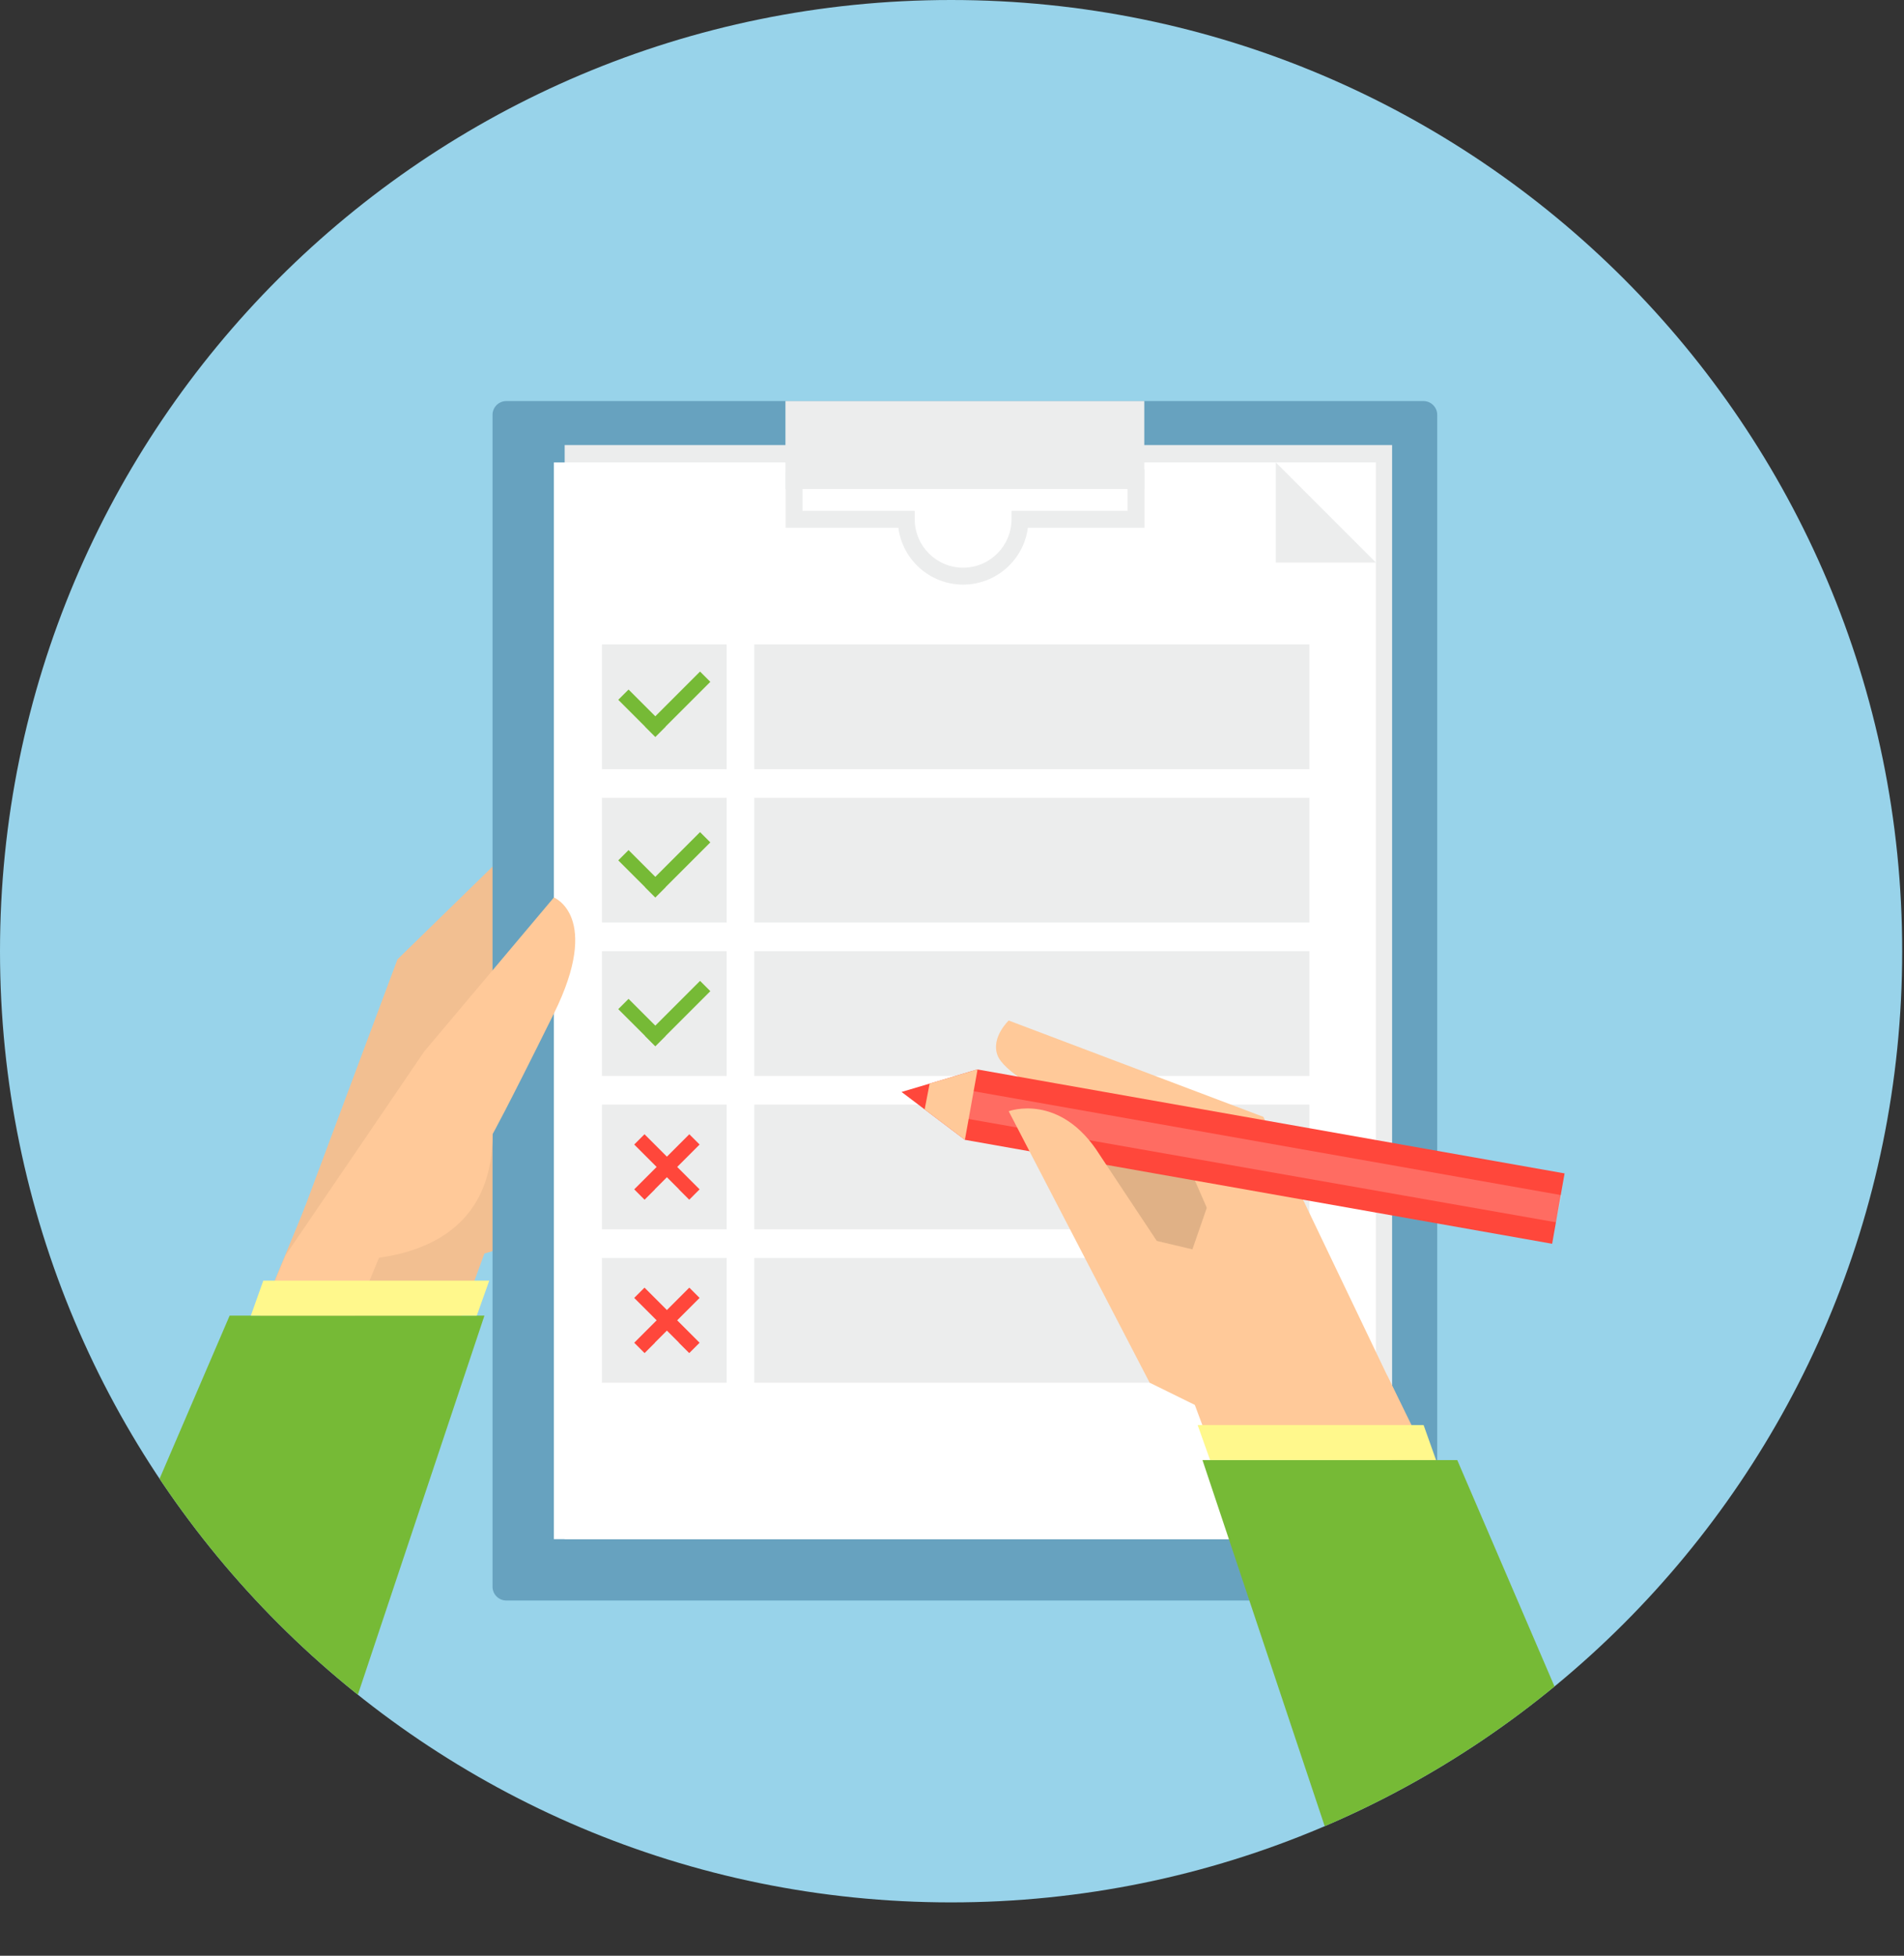 <?xml version="1.0" encoding="UTF-8" standalone="no"?><!DOCTYPE svg PUBLIC "-//W3C//DTD SVG 1.1//EN" "http://www.w3.org/Graphics/SVG/1.1/DTD/svg11.dtd"><svg width="100%" height="100%" viewBox="0 0 554 569" version="1.1" xmlns="http://www.w3.org/2000/svg" xmlns:xlink="http://www.w3.org/1999/xlink" xml:space="preserve" xmlns:serif="http://www.serif.com/" style="fill-rule:evenodd;clip-rule:evenodd;stroke-linejoin:round;stroke-miterlimit:1.414;"><rect x="0" y="0" width="554" height="569" fill="#333333" stroke="none"/><g><clipPath id="_clip1"><path d="M0,276.736c0,152.838 123.898,276.736 276.736,276.736c152.837,0 276.737,-123.898 276.737,-276.736c0,-152.838 -123.9,-276.736 -276.737,-276.736c-152.838,0 -276.736,123.898 -276.736,276.736Z" clip-rule="nonzero"/></clipPath><g clip-path="url(#_clip1)"><path d="M553.473,276.736c0,152.838 -123.9,276.736 -276.737,276.736c-152.837,0 -276.736,-123.898 -276.736,-276.736c0,-152.837 123.899,-276.736 276.736,-276.736c152.837,0 276.737,123.899 276.737,276.736" style="fill:#98d3ea;fill-rule:nonzero;"/><path d="M161.161,234.714l-45.516,44.401l-33.467,89.546l54.127,-3.124c0,0 12.362,-0.892 17.716,-9.371c5.355,-8.478 7.14,-121.452 7.14,-121.452" style="fill:#f2bf91;fill-rule:nonzero;"/><path d="M147.311,465.642c-2.2,0 -4,-1.8 -4,-4l0,-340.957c0,-2.2 1.8,-4 4,-4l266.872,0c2.2,0 4,1.8 4,4l0,340.957c0,2.2 -1.8,4 -4,4l-266.872,0Z" style="fill:#67a2bf;fill-rule:nonzero;"/><rect x="164.297" y="129.481" width="240.761" height="318.312" style="fill:#eceded;"/><path d="M88.346,352.156l-35.62,86.266l61.134,0l27.091,-73.731l-52.039,-14.049" style="fill:#f2bf91;fill-rule:nonzero;"/><rect x="161.16" y="134.535" width="239.173" height="313.258" style="fill:#fff;"/><rect x="228.537" y="116.685" width="104.419" height="25.592" style="fill:#eceded;"/><rect x="219.468" y="187.489" width="161.538" height="36.293" style="fill:#eceded;"/><rect x="175.142" y="187.489" width="36.294" height="36.293" style="fill:#eceded;"/><rect x="219.468" y="232.112" width="161.538" height="36.293" style="fill:#eceded;"/><rect x="175.142" y="232.112" width="36.294" height="36.293" style="fill:#eceded;"/><rect x="219.468" y="276.736" width="161.538" height="36.293" style="fill:#eceded;"/><rect x="175.142" y="276.736" width="36.294" height="36.293" style="fill:#eceded;"/><rect x="219.468" y="321.359" width="161.538" height="36.295" style="fill:#eceded;"/><rect x="175.142" y="321.359" width="36.294" height="36.295" style="fill:#eceded;"/><rect x="219.468" y="365.984" width="161.538" height="36.293" style="fill:#eceded;"/><rect x="175.142" y="365.984" width="36.294" height="36.293" style="fill:#eceded;"/><path d="M206.682,198.372l-2.991,-2.991l-13.016,13.016l-7.787,-7.787l-2.991,2.991l7.787,7.786l-0.023,0.024l2.991,2.991l0.023,-0.023l0.023,0.023l2.991,-2.991l-0.023,-0.024l13.016,-13.015Z" style="fill:#76ba36;fill-rule:nonzero;"/><path d="M206.682,245.078l-2.991,-2.991l-13.016,13.016l-7.787,-7.787l-2.991,2.991l7.787,7.786l-0.023,0.024l2.991,2.991l0.023,-0.023l0.023,0.023l2.991,-2.991l-0.023,-0.024l13.016,-13.015Z" style="fill:#76ba36;fill-rule:nonzero;"/><path d="M206.682,288.363l-2.991,-2.991l-13.016,13.016l-7.787,-7.787l-2.991,2.992l7.787,7.786l-0.023,0.023l2.991,2.99l0.023,-0.021l0.023,0.021l2.991,-2.99l-0.023,-0.023l13.016,-13.016Z" style="fill:#76ba36;fill-rule:nonzero;"/><path d="M200.544,343.011l-3.506,-3.506l6.52,-6.519l-2.991,-2.993l-6.519,6.52l-6.52,-6.52l-2.991,2.993l6.52,6.519l-3.506,3.506l-2.99,2.99l-0.024,0.024l2.991,2.992l0.023,-0.024l0.023,0.024l2.991,-2.992l-0.023,-0.024l3.506,-3.506l3.505,3.506l-0.024,0.024l2.992,2.992l0.023,-0.024l0.023,0.024l2.991,-2.992l-0.023,-0.024l-2.991,-2.99Z" style="fill:#ff473b;fill-rule:nonzero;"/><path d="M200.544,387.634l-3.506,-3.504l6.52,-6.519l-2.991,-2.993l-6.519,6.52l-6.52,-6.52l-2.991,2.993l6.52,6.519l-3.506,3.504l-2.99,2.992l-0.024,0.024l2.991,2.99l0.023,-0.022l0.023,0.022l2.991,-2.99l-0.023,-0.024l3.506,-3.506l3.505,3.506l-0.024,0.024l2.992,2.99l0.023,-0.022l0.023,0.022l2.991,-2.99l-0.023,-0.024l-2.991,-2.992Z" style="fill:#ff473b;fill-rule:nonzero;"/><path d="M143.311,329.994c0,0 3.868,-6.85 17.849,-35.111c13.982,-28.262 0,-33.774 0,-33.774l-37.707,44.78l-40.359,59.308c0,0 60.217,12.389 60.217,-35.203" style="fill:#ffc999;fill-rule:nonzero;"/><path d="M110.583,365.197l-27.489,0l-30.368,73.225l27.489,0l30.368,-73.225Z" style="fill:#ffc999;fill-rule:nonzero;"/><path d="M92.93,526.593l-87.91,0l61.797,-143.828l74.134,0l-48.021,143.828Z" style="fill:#76ba36;fill-rule:nonzero;"/><path d="M142.353,372.58l-65.745,0l-3.623,10.186l65.744,0l3.624,-10.186Z" style="fill:#fff88c;fill-rule:nonzero;"/><path d="M293.496,296.906l74.102,28.027l41.055,85.75l-54.127,-3.125c0,0 -12.362,-0.892 -17.717,-9.371c-4.072,-6.445 -22.58,-54.412 -33.333,-80.5c0,0 -11.484,-5.879 -13.261,-10.732c-1.892,-5.164 3.281,-10.049 3.281,-10.049" style="fill:#ffc999;fill-rule:nonzero;"/><path d="M233.51,148.617l32.642,0l0,2.461c0,7.765 6.317,14.082 14.083,14.082c7.764,0 14.081,-6.317 14.081,-14.082l0,-2.461l33.769,0l0,-7.157l-37.25,0.303l-0.725,-0.716c-2.654,-2.612 -6.161,-4.051 -9.875,-4.051c-3.804,0 -7.37,1.497 -10.041,4.217l-0.715,0.728l-35.969,0.298l0,6.378Zm46.725,21.465c-9.646,0 -17.635,-7.222 -18.846,-16.543l-32.801,0l0,-16.181l38.849,-0.322c3.509,-3.208 8.013,-4.962 12.798,-4.962c4.664,0 9.086,1.68 12.561,4.751l40.211,-0.327l0,17.041l-33.928,0c-1.211,9.321 -9.201,16.543 -18.844,16.543" style="fill:#eceded;fill-rule:nonzero;"/><path d="M400.333,163.656l-29.121,0l0,-29.121l29.121,29.121Z" style="fill:#eceded;fill-rule:nonzero;"/><path d="M303.476,317.687l38.965,13.809l15.088,34.488l-38.604,2.426l-15.449,-50.723Z" style="fill:#e0b186;fill-rule:nonzero;"/><path d="M455.242,341.386l-3.62,20.471l-170.87,-30.241l-11.71,-8.849l-6.72,-5.08l8.17,-2.43l13.88,-4.121l0.059,0.01l170.811,30.24Z" style="fill:#ff473b;fill-rule:nonzero;"/><g><g opacity="0.2"><clipPath id="_clip2"><path d="M280.751,355.607l173.644,0l0,-38.553l-173.644,0l0,38.553Z" clip-rule="nonzero"/></clipPath><g clip-path="url(#_clip2)"><path d="M454.395,347.728l-1.668,7.879l-171.976,-30.24l0.176,-8.313l173.468,30.674Z" style="fill:#fff;fill-rule:nonzero;"/></g></g></g><path d="M351.611,410.683l-17.1,-8.406l-41.015,-78.985c0,0 15.039,-5.605 26.524,12.76l16.57,24.975l10.362,2.453l6.57,-18.985l14.896,28.016l-16.807,38.172Z" style="fill:#ffc999;fill-rule:nonzero;"/><path d="M346.406,405.392l4.512,12.1l60.498,-1.436l-7.756,-15.801l-57.254,5.137Z" style="fill:#ffc999;fill-rule:nonzero;"/><path d="M397.9,568.615l87.91,0l-61.798,-143.828l-74.133,0l48.021,143.828Z" style="fill:#76ba36;fill-rule:nonzero;"/><path d="M348.476,414.601l65.745,0l3.623,10.186l-65.745,0l-3.623,-10.186Z" style="fill:#fff88c;fill-rule:nonzero;"/><path d="M284.431,311.146l-3.68,20.471l-11.71,-8.85l1.45,-7.51l13.88,-4.121l0.06,0.01Z" style="fill:#ffc999;fill-rule:nonzero;"/></g></g></svg>